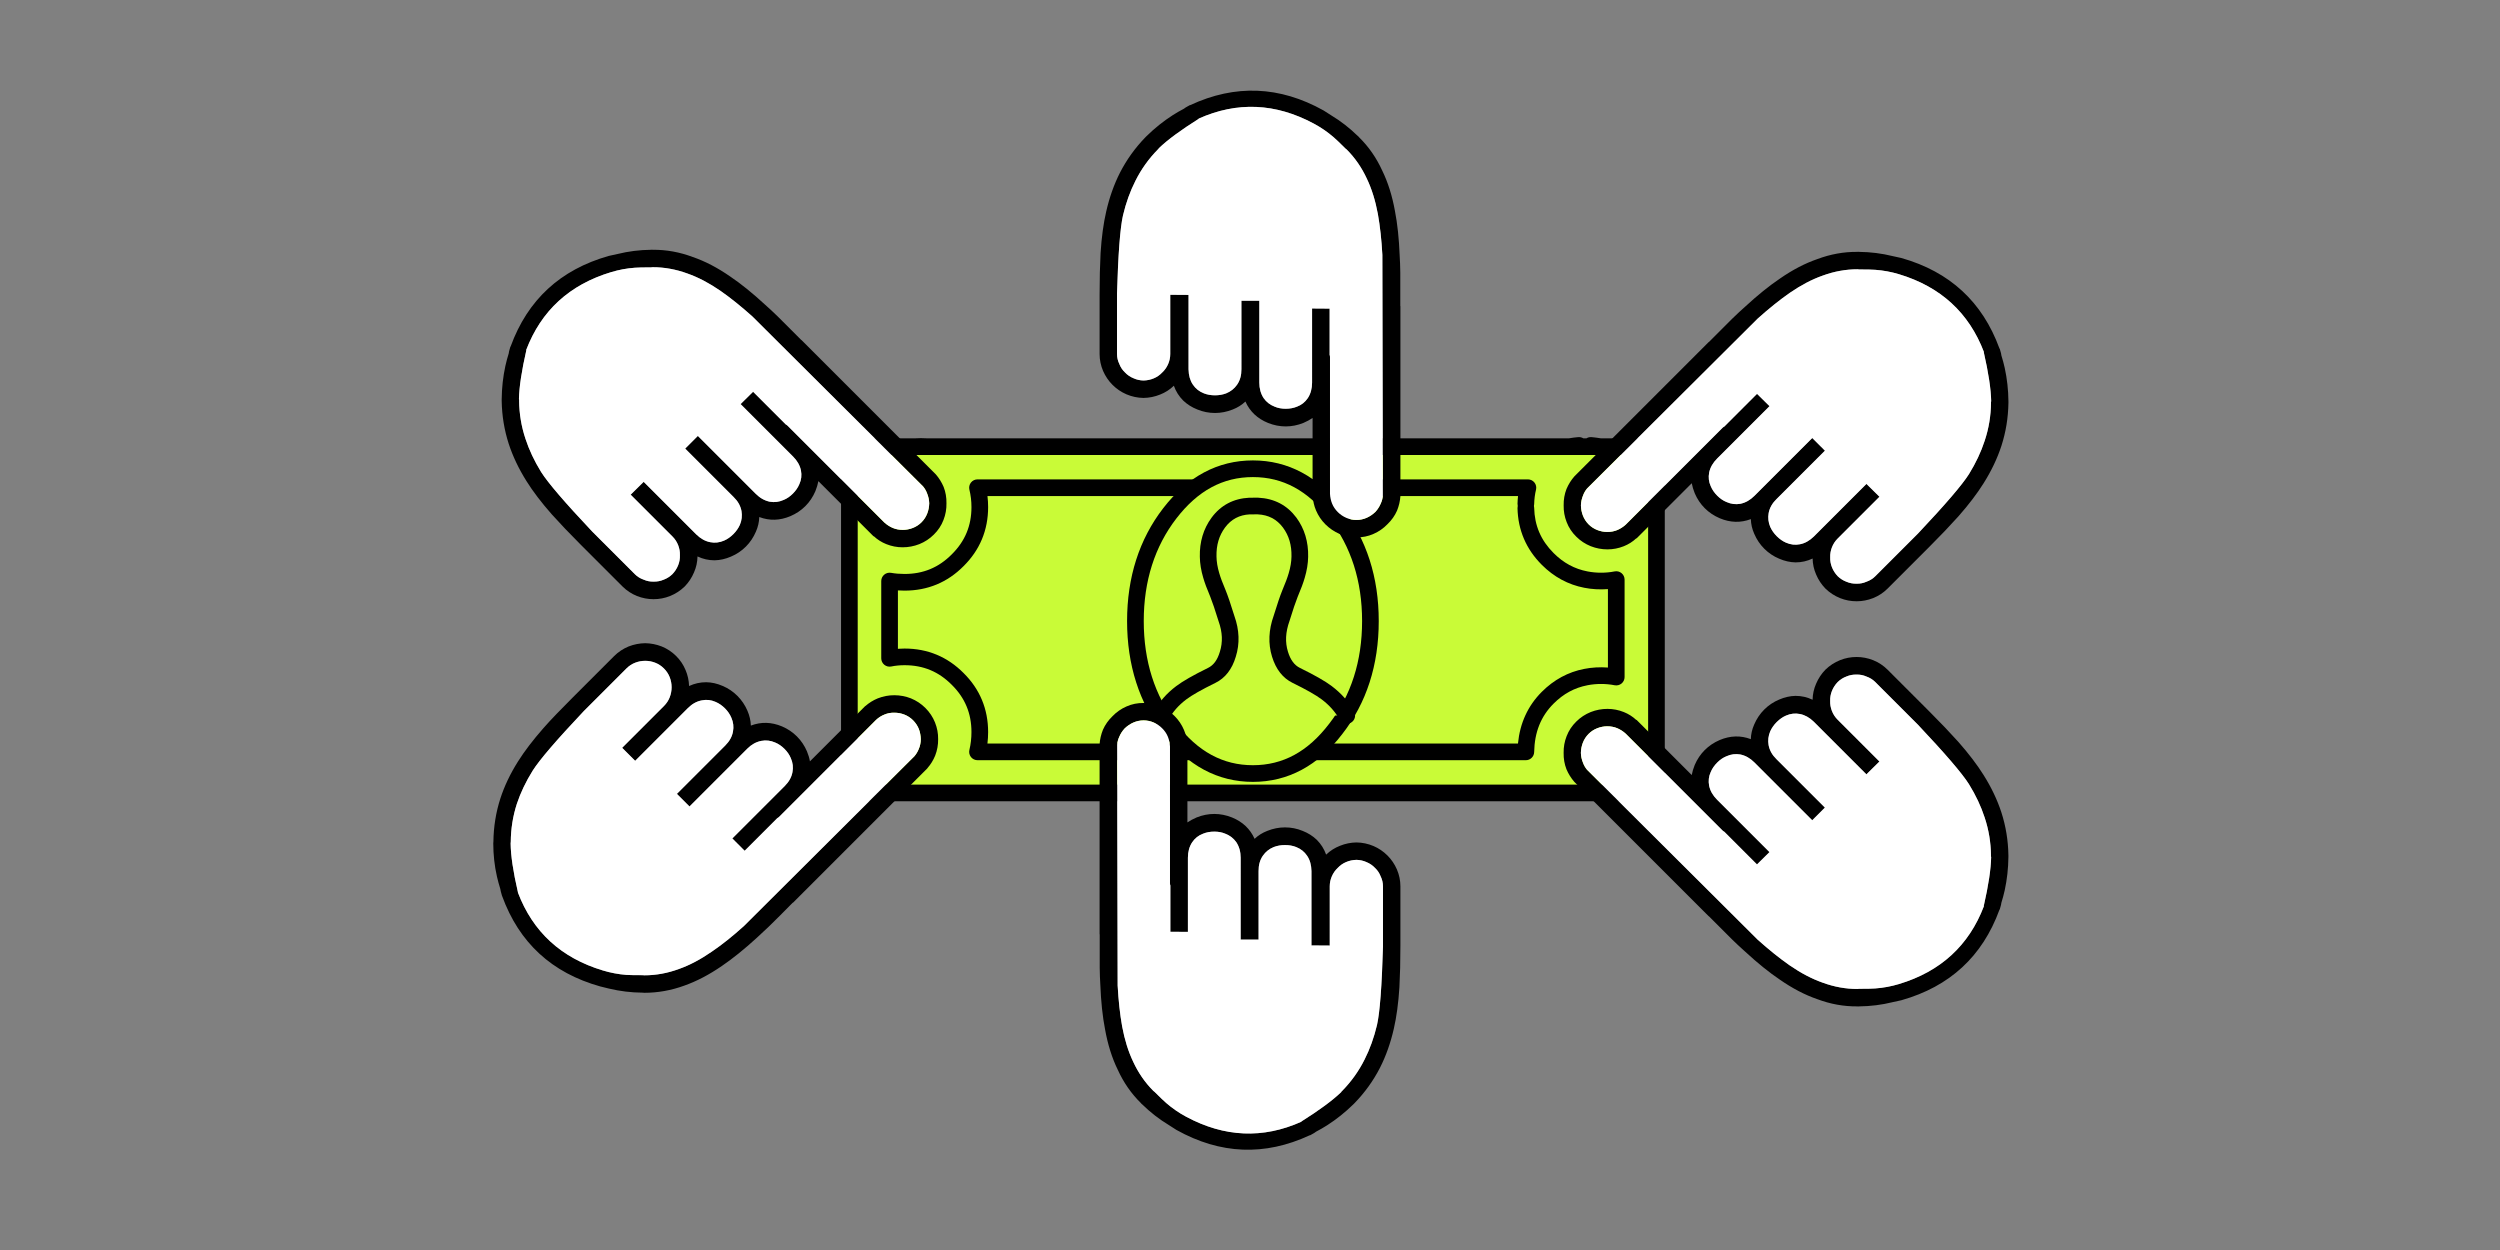 <?xml version="1.0" encoding="utf-8"?>
<!-- Generator: Adobe Illustrator 16.0.0, SVG Export Plug-In . SVG Version: 6.00 Build 0)  -->
<!DOCTYPE svg PUBLIC "-//W3C//DTD SVG 1.1//EN" "http://www.w3.org/Graphics/SVG/1.1/DTD/svg11.dtd">
<svg version="1.1" id="FlashAICB" xmlns="http://www.w3.org/2000/svg" xmlns:xlink="http://www.w3.org/1999/xlink" x="0px" y="0px"
	 width="600px" height="300px" viewBox="0 0 600 300" enable-background="new 0 0 600 300" xml:space="preserve">
<rect x="0" y="0" width="600" height="300" fill="#808080" stroke="none"/>
<g>
	<g>
		<g>
			<path fill-rule="evenodd" clip-rule="evenodd" fill="#C9FB37" d="M219.65,107.2h2.85h154.2h7.35h13.5v83.1h-193.7v-83.1H219.65z
				 M366.2,120.95c0.033-1.367,0.2-2.667,0.5-3.9H234.6c0.367,1.5,0.55,3.05,0.55,4.65c0,5-1.767,9.25-5.3,12.75
				c-3.5,3.533-7.75,5.3-12.75,5.3c-1.267,0-2.467-0.1-3.6-0.3V158c1.133-0.233,2.333-0.35,3.6-0.35c5,0,9.25,1.767,12.75,5.3
				c3.533,3.5,5.3,7.75,5.3,12.75c0,1.633-0.183,3.217-0.55,4.75h131.6c0.1-5.267,1.85-9.601,5.25-13
				c2.633-2.634,5.684-4.283,9.149-4.95c1.167-0.233,2.384-0.35,3.65-0.35s2.483,0.116,3.65,0.35v-23.4
				c-1.167,0.233-2.384,0.35-3.65,0.35s-2.483-0.117-3.65-0.35c-3.466-0.667-6.517-2.317-9.149-4.95c-3.4-3.4-5.15-7.483-5.25-12.25
				c0.1,4.767,1.85,8.85,5.25,12.25c2.633,2.633,5.684,4.283,9.149,4.95c1.167,0.233,2.384,0.35,3.65,0.35s2.483-0.117,3.65-0.35
				v23.4c-1.167-0.233-2.384-0.35-3.65-0.35s-2.483,0.116-3.65,0.35c-3.466,0.667-6.517,2.316-9.149,4.95
				c-3.4,3.399-5.15,7.733-5.25,13H234.6c0.367-1.533,0.55-3.117,0.55-4.75c0-5-1.767-9.25-5.3-12.75c-3.5-3.533-7.75-5.3-12.75-5.3
				c-1.267,0-2.467,0.116-3.6,0.35v-18.55c1.133,0.2,2.333,0.3,3.6,0.3c5,0,9.25-1.767,12.75-5.3c3.533-3.5,5.3-7.75,5.3-12.75
				c0-1.6-0.183-3.15-0.55-4.65h132.1C366.4,118.283,366.233,119.583,366.2,120.95z"/>
		</g>
		<g>
			<path d="M397.55,192.3h-193.7c-1.104,0-2-0.896-2-2v-83.1c0-1.104,0.896-2,2-2h15.725c0.885-0.064,1.908-0.071,2.991,0h153.958
				c0.734-0.128,1.491-0.226,2.253-0.292c0.448-0.041,0.875,0.073,1.229,0.292h0.741c0.355-0.222,0.784-0.335,1.235-0.292
				c0.729,0.066,1.48,0.165,2.238,0.292h13.33c1.104,0,2,0.896,2,2v83.1C399.55,191.404,398.654,192.3,397.55,192.3z M205.85,188.3
				h189.7v-79.1h-189.7V188.3z M366.2,182.45H234.6c-0.612,0-1.191-0.28-1.57-0.761c-0.379-0.481-0.517-1.109-0.375-1.704
				c0.329-1.374,0.495-2.815,0.495-4.285c0-4.485-1.54-8.191-4.708-11.329c-3.151-3.181-6.857-4.721-11.342-4.721
				c-1.127,0-2.203,0.104-3.197,0.309c-0.588,0.12-1.201-0.028-1.667-0.408c-0.466-0.38-0.736-0.949-0.736-1.551v-18.55
				c0-0.591,0.262-1.152,0.714-1.532c0.452-0.38,1.049-0.542,1.633-0.438c1.015,0.179,2.109,0.27,3.253,0.27
				c4.485,0,8.191-1.54,11.329-4.708c3.181-3.151,4.721-6.857,4.721-11.342c0-1.434-0.166-2.838-0.493-4.175
				c-0.146-0.597-0.009-1.227,0.37-1.71c0.379-0.483,0.959-0.765,1.573-0.765h132.1c0.613,0,1.193,0.282,1.572,0.764
				s0.516,1.112,0.371,1.708c-0.265,1.091-0.414,2.26-0.444,3.477c-0.003,0.147-0.022,0.29-0.056,0.426
				c0.034,0.139,0.053,0.284,0.057,0.433c0.089,4.271,1.614,7.829,4.664,10.877c2.365,2.366,5.02,3.805,8.113,4.401
				c2.094,0.419,4.466,0.416,6.53,0.003c0.589-0.119,1.196,0.034,1.66,0.414c0.464,0.38,0.732,0.948,0.732,1.547v23.4
				c0,0.6-0.269,1.167-0.732,1.547s-1.071,0.531-1.66,0.414c-2.061-0.412-4.455-0.412-6.516,0c-3.109,0.599-5.763,2.038-8.128,4.403
				c-3.049,3.048-4.574,6.85-4.664,11.624C368.18,181.578,367.29,182.45,366.2,182.45z M236.986,178.45h127.327
				c0.475-4.918,2.395-9.087,5.724-12.414c2.907-2.908,6.334-4.759,10.186-5.5c1.783-0.356,3.776-0.472,5.679-0.323v-18.825
				c-1.903,0.145-3.887,0.035-5.693-0.327c-3.836-0.738-7.264-2.588-10.171-5.497c-3.762-3.761-5.726-8.344-5.836-13.622
				c-0.003-0.178,0.017-0.352,0.057-0.517c-0.041-0.167-0.061-0.343-0.056-0.523c0.015-0.626,0.057-1.245,0.123-1.852H236.992
				c0.105,0.872,0.158,1.757,0.158,2.65c0,5.53-1.982,10.298-5.892,14.171c-3.86,3.896-8.628,5.879-14.158,5.879
				c-0.542,0-1.076-0.017-1.6-0.051v14.01c0.524-0.039,1.059-0.059,1.6-0.059c5.53,0,10.298,1.982,14.171,5.893
				c3.896,3.859,5.879,8.627,5.879,14.157C237.15,176.627,237.095,177.546,236.986,178.45z"/>
		</g>
	</g>
	<g>
		<g>
			<g>
				<path fill-rule="evenodd" clip-rule="evenodd" fill="#C9FB37" d="M300.7,112.5c7.8,0,14.434,3.567,19.899,10.7
					c5.534,7.133,8.301,15.75,8.301,25.85c0,10.134-2.767,18.75-8.301,25.851c-5.466,7.166-12.1,10.75-19.899,10.75
					c-7.8,0-14.45-3.584-19.95-10.75c-5.5-7.101-8.25-15.717-8.25-25.851c0-10.1,2.75-18.716,8.25-25.85S292.9,112.5,300.7,112.5z"
					/>
			</g>
			<g>
				<path d="M300.7,187.65c-8.417,0-15.664-3.88-21.537-11.532c-5.747-7.419-8.664-16.528-8.664-27.068
					c0-10.505,2.916-19.613,8.666-27.071c5.873-7.617,13.118-11.479,21.534-11.479c8.419,0,15.648,3.864,21.487,11.484
					c5.779,7.449,8.713,16.559,8.713,27.066c0,10.542-2.935,19.653-8.724,27.08C316.351,183.769,309.12,187.65,300.7,187.65z
					 M300.7,114.5c-7.211,0-13.219,3.245-18.366,9.921c-5.198,6.742-7.834,15.028-7.834,24.628c0,9.632,2.635,17.917,7.831,24.626
					c5.153,6.714,11.16,9.975,18.369,9.975c7.207,0,13.195-3.259,18.31-9.963c5.24-6.724,7.891-15.008,7.891-24.638
					c0-9.599-2.651-17.883-7.881-24.624C313.899,117.744,307.909,114.5,300.7,114.5z"/>
			</g>
		</g>
	</g>
	<g>
		<g>
			<g>
				<path fill-rule="evenodd" clip-rule="evenodd" fill="#C9FB37" d="M323.224,171.716h-44.5c1.102-2.069,2.699-3.891,4.791-5.465
					c1.462-1.103,3.891-2.486,7.288-4.15c1.844-0.899,3.138-2.598,3.88-5.095c0.854-2.698,0.742-5.555-0.337-8.569
					c-0.855-2.766-1.53-4.757-2.024-5.971c-0.765-1.799-1.305-3.25-1.62-4.352c-0.472-1.575-0.719-3.082-0.742-4.521
					c-0.068-3.149,0.742-5.871,2.429-8.165c1.844-2.497,4.364-3.824,7.558-3.981h2.024c3.172,0.158,5.69,1.485,7.558,3.981
					c1.687,2.294,2.496,5.016,2.429,8.165c-0.022,1.439-0.27,2.946-0.742,4.521c-0.314,1.102-0.854,2.553-1.619,4.352
					c-0.495,1.214-1.17,3.205-2.024,5.971c-1.079,3.015-1.203,5.871-0.371,8.569c0.765,2.497,2.069,4.195,3.913,5.095
					c3.396,1.664,5.826,3.048,7.288,4.15C320.491,167.825,322.1,169.646,323.224,171.716z"/>
			</g>
			<g>
				<path d="M278.721,173.716c-0.317,0-0.639-0.075-0.938-0.234c-0.975-0.52-1.345-1.73-0.825-2.706
					c1.235-2.318,3.036-4.378,5.354-6.122c1.58-1.191,4.069-2.614,7.61-4.349c1.333-0.65,2.262-1.915,2.843-3.868
					c0.736-2.325,0.633-4.71-0.303-7.326c-0.862-2.783-1.524-4.737-1.994-5.891c-0.793-1.866-1.35-3.366-1.69-4.557
					c-0.516-1.718-0.793-3.422-0.818-5.039c-0.077-3.574,0.871-6.734,2.817-9.381c2.212-2.994,5.263-4.606,9.07-4.794l2.123-0.002
					c3.879,0.19,6.927,1.799,9.159,4.784c1.956,2.66,2.903,5.82,2.827,9.405c-0.025,1.606-0.304,3.31-0.826,5.053
					c-0.332,1.164-0.889,2.664-1.694,4.559c-0.459,1.127-1.12,3.08-1.954,5.779c-0.967,2.706-1.079,5.095-0.371,7.39
					c0.602,1.965,1.543,3.234,2.879,3.886c3.547,1.738,6.036,3.161,7.615,4.352c2.312,1.739,4.122,3.795,5.378,6.106
					c0.527,0.971,0.167,2.186-0.803,2.713c-0.973,0.525-2.185,0.167-2.713-0.803c-0.98-1.806-2.417-3.428-4.269-4.822
					c-1.356-1.022-3.699-2.352-6.966-3.952c-2.351-1.146-4.016-3.269-4.945-6.305c-0.957-3.104-0.823-6.412,0.4-9.829
					c0.853-2.766,1.533-4.773,2.056-6.052c0.741-1.745,1.258-3.13,1.548-4.146c0.425-1.416,0.646-2.754,0.665-4.003
					c0.059-2.733-0.608-5.002-2.04-6.949c-1.496-2-3.477-3.041-6.046-3.168l-1.924,0.002c-2.488,0.125-4.466,1.163-5.949,3.17
					c-1.429,1.943-2.097,4.212-2.038,6.933c0.02,1.261,0.241,2.599,0.658,3.99c0.298,1.042,0.815,2.427,1.545,4.144
					c0.532,1.307,1.214,3.313,2.094,6.163c1.198,3.338,1.319,6.651,0.333,9.764c-0.895,3.011-2.55,5.138-4.91,6.289
					c-3.261,1.598-5.604,2.927-6.96,3.949c-1.849,1.392-3.271,3.009-4.23,4.809C280.129,173.331,279.437,173.716,278.721,173.716z"
					/>
			</g>
		</g>
	</g>
</g>
<g>
	<g>
		<g>
			<path fill-rule="evenodd" clip-rule="evenodd" d="M222.094,169.913c1.019,1.019,1.789,2.179,2.31,3.479
				c0.52,1.301,0.769,2.634,0.748,3.999c0.021,1.366-0.217,2.688-0.716,3.968c-0.454,1.11-1.077,2.113-1.87,3.009l0.016,0.017
				l-32.227,32.227l-0.129,0.064c-2.06,2.103-3.925,3.968-5.594,5.594c-1.084,1.04-2.092,1.982-3.025,2.829
				c-2.991,2.731-5.777,4.976-8.357,6.731c-3.057,2.103-6.06,3.675-9.008,4.715c-3.144,1.149-6.341,1.724-9.593,1.724
				c-0.131,0-0.271-0.011-0.423-0.032c-2.753-0.021-5.442-0.348-8.065-0.977l-2.114-0.52c-11.606-3.254-19.449-10.479-23.528-21.674
				c-0.016-0.039-0.032-0.077-0.049-0.113l-0.292-1.074c-0.053-0.176-0.085-0.349-0.098-0.521c-0.307-0.983-0.578-1.981-0.813-2.991
				c-0.585-2.58-0.878-5.236-0.878-7.968l0.032-0.423c0.043-3.555,0.596-6.991,1.659-10.309c0.975-3.014,2.396-5.994,4.259-8.942
				c1.562-2.472,3.588-5.127,6.082-7.968c0.911-1.041,1.983-2.2,3.219-3.479c1.127-1.17,2.385-2.449,3.773-3.837l9.983-9.983
				c0.997-0.997,2.157-1.768,3.479-2.31c1.279-0.498,2.601-0.759,3.967-0.78c1.367,0.021,2.689,0.282,3.968,0.781
				c1.323,0.541,2.482,1.311,3.479,2.308c0.976,0.977,1.724,2.093,2.244,3.351c0.521,1.214,0.802,2.493,0.846,3.837
				c1.301-0.607,2.667-0.91,4.098-0.911c1.323,0.021,2.634,0.314,3.935,0.879c1.344,0.563,2.537,1.365,3.577,2.405
				c1.019,1.02,1.821,2.213,2.406,3.578c0.499,1.149,0.77,2.33,0.813,3.544c2.45-0.932,4.943-0.866,7.479,0.196
				c1.366,0.585,2.559,1.387,3.577,2.405c1.019,1.02,1.82,2.212,2.406,3.577c0.347,0.824,0.585,1.626,0.716,2.407l13.268-13.268
				l0.016,0.017c0.896-0.793,1.899-1.416,3.008-1.87c1.279-0.499,2.591-0.749,3.935-0.749c1.388,0.001,2.721,0.25,4,0.748
				C219.938,168.146,221.097,168.916,222.094,169.913z M220.989,177.392c-0.021-0.845-0.173-1.647-0.455-2.405
				c-0.326-0.803-0.791-1.507-1.398-2.114s-1.301-1.062-2.082-1.366c-0.78-0.304-1.582-0.455-2.406-0.455
				c-0.846-0.021-1.647,0.13-2.407,0.455c-0.748,0.304-1.415,0.731-2,1.284l-23.235,23.235c-0.13,0.131-0.282,0.238-0.455,0.326
				l-7.837,7.837l-2.959-2.96l12.584-12.584c1.019-1.02,1.637-2.137,1.854-3.35c0.217-1.128,0.086-2.233-0.39-3.317
				c-0.326-0.802-0.835-1.55-1.529-2.244c-0.693-0.693-1.441-1.202-2.244-1.528c-1.083-0.477-2.189-0.606-3.317-0.391
				c-1.236,0.239-2.353,0.856-3.35,1.854l-13.886,13.886l-3.024-3.023l11.609-11.609c1.019-1.019,1.637-2.136,1.853-3.35
				c0.217-1.128,0.087-2.232-0.39-3.317c-0.348-0.823-0.857-1.571-1.529-2.244c-0.694-0.693-1.453-1.213-2.276-1.561
				c-1.083-0.477-2.179-0.596-3.285-0.357c-1.213,0.216-2.33,0.835-3.349,1.854l-12.65,12.65l-3.122-3.122
				c0.021-0.021,0.043-0.043,0.065-0.065l9.983-9.983c0.607-0.607,1.062-1.301,1.366-2.081c0.303-0.781,0.455-1.583,0.455-2.406
				c0-0.824-0.151-1.627-0.455-2.406c-0.303-0.781-0.769-1.485-1.398-2.114c-0.607-0.607-1.301-1.062-2.082-1.365
				c-0.78-0.305-1.583-0.456-2.407-0.456c-0.823,0-1.625,0.151-2.406,0.455c-0.781,0.304-1.474,0.759-2.082,1.366l-9.983,9.983
				c-0.087,0.087-0.173,0.173-0.26,0.26c-6.525,6.916-10.612,11.676-12.26,14.276c-1.647,2.646-2.916,5.301-3.805,7.968
				c-0.954,2.948-1.441,5.994-1.463,9.138c0,0.13-0.011,0.249-0.033,0.358c0.022,2.883,0.607,6.807,1.757,11.771l-0.017,0.016
				c3.588,9.464,10.379,15.702,20.374,18.715c1.865,0.564,3.761,0.923,5.691,1.073c0.693,0.044,1.995,0.065,3.902,0.065l0.358,0.033
				c2.817,0,5.603-0.51,8.357-1.528c2.559-0.911,5.181-2.299,7.87-4.163c2.428-1.648,4.998-3.696,7.708-6.146l40.926-40.763
				c0.427-0.509,0.769-1.077,1.024-1.708C220.827,179.007,220.989,178.217,220.989,177.392z"/>
		</g>
		<g>
			<path fill-rule="evenodd" clip-rule="evenodd" fill="#FFFFFF" d="M220.989,177.392c0,0.825-0.162,1.615-0.488,2.374
				c-0.255,0.631-0.597,1.199-1.024,1.708l-40.926,40.763c-2.71,2.45-5.279,4.498-7.708,6.146c-2.688,1.864-5.311,3.252-7.87,4.163
				c-2.754,1.019-5.54,1.528-8.357,1.528l-0.358-0.033c-1.907,0-3.209-0.021-3.902-0.065c-1.93-0.15-3.826-0.509-5.691-1.073
				c-9.995-3.013-16.786-9.251-20.374-18.715l0.017-0.016c-1.15-4.965-1.734-8.889-1.757-11.771
				c0.022-0.109,0.033-0.229,0.033-0.358c0.021-3.144,0.509-6.189,1.463-9.138c0.889-2.667,2.157-5.322,3.805-7.968
				c1.648-2.601,5.735-7.36,12.26-14.276c0.087-0.087,0.173-0.173,0.26-0.26l9.983-9.983c0.607-0.607,1.3-1.062,2.082-1.366
				c0.78-0.304,1.583-0.455,2.406-0.455c0.824,0,1.626,0.151,2.407,0.456c0.781,0.303,1.475,0.758,2.082,1.365
				c0.629,0.629,1.095,1.333,1.398,2.114c0.304,0.779,0.456,1.582,0.455,2.406c0,0.823-0.151,1.625-0.455,2.406
				c-0.304,0.78-0.759,1.474-1.366,2.081l-9.983,9.983c-0.022,0.022-0.044,0.044-0.065,0.065l3.122,3.122l12.65-12.65
				c1.019-1.019,2.136-1.638,3.349-1.854c1.106-0.238,2.201-0.119,3.285,0.357c0.824,0.348,1.583,0.867,2.276,1.561
				c0.672,0.673,1.181,1.421,1.529,2.244c0.477,1.085,0.606,2.189,0.39,3.317c-0.216,1.214-0.834,2.331-1.853,3.35l-11.609,11.609
				l3.024,3.023l13.886-13.886c0.997-0.997,2.114-1.614,3.35-1.854c1.127-0.216,2.233-0.086,3.317,0.391
				c0.802,0.326,1.55,0.835,2.244,1.528c0.694,0.694,1.203,1.442,1.529,2.244c0.477,1.084,0.607,2.189,0.39,3.317
				c-0.217,1.213-0.834,2.33-1.854,3.35l-12.584,12.584l2.959,2.96l7.837-7.837c0.173-0.088,0.325-0.195,0.455-0.326l23.235-23.235
				c0.584-0.553,1.251-0.98,2-1.284c0.76-0.325,1.561-0.477,2.407-0.455c0.824,0,1.626,0.151,2.406,0.455
				c0.781,0.305,1.474,0.759,2.082,1.366s1.073,1.312,1.398,2.114C220.816,175.744,220.968,176.547,220.989,177.392z"/>
		</g>
	</g>
</g>
<g>
	<g>
		<g>
			<path fill-rule="evenodd" clip-rule="evenodd" d="M220.648,130.589c1.323-0.535,2.477-1.294,3.462-2.28
				c1.041-1.013,1.815-2.181,2.322-3.504c0.506-1.295,0.746-2.632,0.718-4.011c0.028-1.38-0.197-2.688-0.676-3.927
				c-0.479-1.125-1.112-2.139-1.9-3.04l-32.217-32.217l-0.084-0.042c-2.083-2.111-3.955-3.983-5.616-5.616
				c-1.098-1.07-2.111-2.013-3.041-2.829c-2.983-2.758-5.771-5.011-8.36-6.756c-3.04-2.111-6.038-3.674-8.994-4.687
				c-3.153-1.183-6.348-1.76-9.585-1.732c-0.141-0.028-0.281-0.028-0.422,0c-2.759,0.029-5.447,0.366-8.065,1.014l-2.111,0.464
				c-11.597,3.294-19.438,10.528-23.519,21.703c-0.029,0.056-0.057,0.099-0.084,0.127l-0.296,1.056
				c-0.028,0.169-0.057,0.337-0.084,0.506c-0.31,0.986-0.577,1.985-0.802,2.998c-0.563,2.59-0.859,5.25-0.887,7.98v0.422
				c0.057,3.547,0.619,6.981,1.689,10.303c0.985,3.012,2.407,5.996,4.265,8.951c1.548,2.477,3.575,5.138,6.08,7.98
				c0.929,1.014,1.999,2.167,3.209,3.462c1.125,1.182,2.378,2.463,3.758,3.843l10.007,10.007c0.985,0.985,2.14,1.745,3.463,2.28
				c1.294,0.506,2.618,0.76,3.969,0.76c1.379,0,2.702-0.253,3.969-0.76c1.323-0.535,2.491-1.295,3.504-2.28
				c0.957-0.985,1.703-2.111,2.238-3.378c0.535-1.21,0.816-2.491,0.844-3.842c1.295,0.619,2.661,0.929,4.096,0.929
				c1.323-0.028,2.632-0.324,3.927-0.887c1.351-0.563,2.548-1.365,3.589-2.406c1.014-1.014,1.816-2.21,2.407-3.589
				c0.507-1.154,0.774-2.322,0.803-3.505c2.449,0.929,4.94,0.859,7.474-0.211c1.379-0.591,2.576-1.393,3.589-2.407
				s1.816-2.21,2.407-3.589c0.338-0.845,0.577-1.647,0.718-2.407l13.258,13.258l0.042-0.042c0.873,0.816,1.872,1.45,2.998,1.9
				c1.267,0.507,2.576,0.76,3.927,0.76C218.017,131.349,219.354,131.096,220.648,130.589z M219.086,126.705
				c-0.788,0.31-1.59,0.464-2.407,0.464c-0.873,0-1.675-0.155-2.407-0.464c-0.732-0.31-1.407-0.746-2.027-1.309l-23.223-23.224
				c-0.141-0.14-0.281-0.239-0.422-0.295l-7.854-7.854l-2.998,2.956l12.583,12.582c1.013,1.014,1.646,2.125,1.9,3.336
				c0.226,1.155,0.099,2.252-0.38,3.294c-0.338,0.816-0.858,1.576-1.562,2.28c-0.704,0.704-1.45,1.21-2.238,1.52
				c-1.069,0.478-2.167,0.619-3.293,0.422c-1.239-0.253-2.365-0.886-3.378-1.9l-13.892-13.892l-3.041,3.04l11.612,11.612
				c1.042,1.013,1.675,2.14,1.9,3.378c0.197,1.126,0.071,2.224-0.379,3.293c-0.366,0.816-0.887,1.562-1.562,2.238
				c-0.704,0.704-1.45,1.225-2.238,1.562c-1.098,0.479-2.21,0.605-3.336,0.38c-1.182-0.226-2.294-0.845-3.335-1.858l-12.625-12.625
				l-3.125,3.083c0.028,0,0.042,0.014,0.042,0.042l10.007,10.007c0.591,0.591,1.041,1.281,1.351,2.069
				c0.31,0.789,0.451,1.59,0.422,2.407c0.028,0.845-0.113,1.647-0.422,2.407c-0.31,0.788-0.774,1.506-1.393,2.153
				c-0.62,0.591-1.309,1.028-2.069,1.31c-0.789,0.337-1.605,0.492-2.449,0.464c-0.816,0.028-1.604-0.127-2.364-0.464
				c-0.817-0.282-1.52-0.718-2.111-1.31l-10.007-10.007c-0.084-0.084-0.168-0.169-0.253-0.253
				c-6.53-6.924-10.612-11.682-12.245-14.271c-1.633-2.646-2.886-5.306-3.758-7.98c-0.985-2.956-1.492-5.996-1.52-9.121
				c0.028-0.141,0.014-0.267-0.042-0.38c0.057-2.9,0.648-6.812,1.773-11.738l-0.042-0.043c3.603-9.458,10.401-15.693,20.395-18.705
				c1.858-0.563,3.758-0.915,5.7-1.055c0.704-0.056,1.999-0.085,3.885-0.085l0.379-0.042c2.815,0,5.602,0.507,8.361,1.52
				c2.562,0.901,5.193,2.28,7.896,4.138c2.421,1.689,4.983,3.744,7.685,6.165l40.958,40.788c0.422,0.507,0.746,1.07,0.971,1.689
				c0.31,0.76,0.479,1.549,0.507,2.365c-0.028,0.873-0.183,1.675-0.464,2.406c-0.31,0.816-0.774,1.535-1.393,2.153
				C220.564,125.944,219.874,126.395,219.086,126.705z"/>
		</g>
		<g>
			<path fill-rule="evenodd" clip-rule="evenodd" fill="#FFFFFF" d="M219.086,126.705c0.788-0.31,1.478-0.76,2.069-1.352
				c0.619-0.619,1.083-1.337,1.393-2.153c0.281-0.731,0.437-1.534,0.464-2.406c-0.028-0.816-0.197-1.605-0.507-2.365
				c-0.225-0.619-0.549-1.182-0.971-1.689l-40.958-40.788c-2.702-2.421-5.264-4.476-7.685-6.165
				c-2.702-1.858-5.334-3.237-7.896-4.138c-2.759-1.013-5.545-1.52-8.361-1.52l-0.379,0.042c-1.886,0-3.181,0.029-3.885,0.085
				c-1.942,0.14-3.842,0.492-5.7,1.055c-9.993,3.012-16.792,9.248-20.395,18.705l0.042,0.043c-1.125,4.926-1.717,8.838-1.773,11.738
				c0.057,0.113,0.071,0.239,0.042,0.38c0.028,3.125,0.535,6.165,1.52,9.121c0.873,2.674,2.125,5.334,3.758,7.98
				c1.632,2.589,5.714,7.347,12.245,14.271c0.085,0.084,0.169,0.169,0.253,0.253l10.007,10.007c0.591,0.591,1.294,1.028,2.111,1.31
				c0.76,0.337,1.548,0.492,2.364,0.464c0.844,0.028,1.661-0.127,2.449-0.464c0.76-0.282,1.449-0.718,2.069-1.31
				c0.619-0.647,1.083-1.365,1.393-2.153c0.31-0.76,0.451-1.562,0.422-2.407c0.028-0.816-0.113-1.618-0.422-2.407
				c-0.31-0.788-0.76-1.478-1.351-2.069l-10.007-10.007c0-0.028-0.014-0.042-0.042-0.042l3.125-3.083l12.625,12.625
				c1.041,1.014,2.153,1.633,3.335,1.858c1.126,0.225,2.238,0.098,3.336-0.38c0.788-0.338,1.534-0.858,2.238-1.562
				c0.675-0.675,1.196-1.421,1.562-2.238c0.45-1.069,0.577-2.167,0.379-3.293c-0.225-1.238-0.858-2.365-1.9-3.378l-11.612-11.612
				l3.041-3.04l13.892,13.892c1.013,1.014,2.139,1.647,3.378,1.9c1.126,0.197,2.224,0.056,3.293-0.422
				c0.788-0.31,1.534-0.816,2.238-1.52c0.704-0.705,1.225-1.464,1.562-2.28c0.479-1.042,0.605-2.139,0.38-3.294
				c-0.253-1.21-0.887-2.322-1.9-3.336l-12.583-12.582l2.998-2.956l7.854,7.854c0.141,0.056,0.282,0.155,0.422,0.295l23.223,23.224
				c0.62,0.563,1.295,0.999,2.027,1.309c0.732,0.31,1.534,0.464,2.407,0.464C217.496,127.169,218.298,127.014,219.086,126.705z"/>
		</g>
	</g>
</g>
<g>
	<g>
		<g>
			<path fill-rule="evenodd" clip-rule="evenodd" d="M321.468,128.135c1.312,0.557,2.666,0.836,4.061,0.836
				c1.452,0.02,2.825-0.259,4.12-0.836c1.273-0.558,2.389-1.333,3.343-2.329c0.997-0.955,1.763-2.04,2.3-3.255
				c0.457-1.134,0.727-2.298,0.806-3.492V73.498l-0.029-0.09c0.02-2.966,0.02-5.613,0-7.941c-0.02-1.533-0.069-2.917-0.149-4.151
				c-0.159-4.06-0.537-7.624-1.135-10.688c-0.657-3.642-1.671-6.867-3.045-9.673c-1.394-3.066-3.244-5.733-5.554-8.002
				c-0.079-0.119-0.179-0.218-0.298-0.298c-1.972-1.93-4.111-3.593-6.42-4.986l-1.821-1.164c-10.529-5.872-21.188-6.3-31.977-1.284
				c-0.06,0.019-0.11,0.03-0.149,0.03l-0.956,0.538c-0.139,0.1-0.279,0.198-0.417,0.298c-0.916,0.478-1.812,0.996-2.688,1.552
				c-2.229,1.434-4.32,3.105-6.27,5.016l-0.299,0.299c-2.468,2.548-4.499,5.374-6.091,8.479c-1.433,2.826-2.538,5.941-3.314,9.345
				c-0.656,2.847-1.105,6.161-1.344,9.942c-0.06,1.374-0.119,2.946-0.179,4.718c-0.04,1.632-0.06,3.424-0.06,5.375v14.152
				c0,1.394,0.279,2.747,0.836,4.061c0.557,1.273,1.313,2.388,2.269,3.343c0.975,0.976,2.09,1.731,3.344,2.27
				c1.314,0.557,2.677,0.846,4.09,0.866c1.374-0.02,2.697-0.289,3.971-0.806c1.234-0.478,2.339-1.185,3.314-2.12
				c0.478,1.354,1.225,2.538,2.239,3.553c0.956,0.916,2.09,1.632,3.404,2.149c1.354,0.558,2.767,0.836,4.239,0.836
				c1.434,0,2.847-0.279,4.24-0.836c1.175-0.458,2.19-1.094,3.046-1.911c1.075,2.389,2.886,4.101,5.435,5.136
				c1.393,0.558,2.806,0.836,4.238,0.836c1.434,0,2.848-0.278,4.24-0.836c0.836-0.358,1.573-0.756,2.21-1.194l-0.001,18.75
				l0.061,0.001c0.039,1.194,0.299,2.348,0.777,3.463c0.536,1.253,1.283,2.358,2.237,3.313
				C319.069,126.812,320.193,127.578,321.468,128.135z M323.109,124.284c-0.776-0.338-1.453-0.796-2.03-1.374
				c-0.617-0.617-1.075-1.294-1.373-2.03c-0.299-0.736-0.468-1.522-0.508-2.358V85.679c0-0.199-0.029-0.368-0.09-0.507V74.065
				l-4.21-0.03l0.001,17.795c-0.001,1.433-0.339,2.667-1.016,3.702c-0.657,0.976-1.522,1.662-2.598,2.061
				c-0.816,0.338-1.722,0.507-2.718,0.507c-0.994,0-1.88-0.169-2.657-0.508c-1.093-0.417-1.97-1.095-2.627-2.03
				c-0.696-1.054-1.046-2.299-1.045-3.732l0.001-19.646l-4.3,0v16.422c0.02,1.453-0.329,2.697-1.045,3.732
				c-0.657,0.936-1.523,1.623-2.597,2.061c-0.836,0.318-1.732,0.478-2.688,0.478c-0.996,0-1.891-0.159-2.687-0.478
				c-1.115-0.438-1.991-1.135-2.628-2.09c-0.676-0.996-1.025-2.22-1.044-3.673V70.78l-4.389-0.03c0.02,0.02,0.02,0.04,0,0.06
				l0,14.152c0,0.836-0.17,1.642-0.508,2.418c-0.338,0.777-0.806,1.443-1.403,2c-0.578,0.618-1.245,1.085-2.001,1.404
				c-0.776,0.338-1.612,0.518-2.507,0.537c-0.856-0.02-1.652-0.199-2.389-0.537c-0.796-0.319-1.483-0.787-2.06-1.403
				c-0.597-0.557-1.045-1.224-1.343-2c-0.378-0.777-0.567-1.583-0.567-2.419l0-14.152c0-0.12,0-0.238,0-0.358
				c0.279-9.514,0.756-15.765,1.433-18.75c0.717-3.026,1.711-5.792,2.986-8.301c1.394-2.787,3.185-5.294,5.374-7.524
				c0.12-0.08,0.199-0.179,0.239-0.299c2.091-2.01,5.275-4.358,9.554-7.046l0.001-0.06c9.235-4.14,18.452-3.742,27.647,1.195
				c1.713,0.916,3.305,2.01,4.777,3.285c0.537,0.458,1.474,1.353,2.807,2.687l0.299,0.238c1.99,1.991,3.603,4.32,4.837,6.987
				c1.174,2.449,2.06,5.285,2.657,8.509c0.517,2.906,0.876,6.171,1.074,9.793l0.12,57.803c-0.061,0.657-0.229,1.284-0.508,1.881
				c-0.318,0.757-0.757,1.434-1.314,2.031c-0.637,0.597-1.313,1.055-2.029,1.374c-0.797,0.357-1.634,0.537-2.508,0.537
				C324.692,124.792,323.886,124.622,323.109,124.284z"/>
		</g>
		<g>
			<path fill-rule="evenodd" clip-rule="evenodd" fill="#FFFFFF" d="M323.109,124.284c0.776,0.338,1.583,0.508,2.419,0.507
				c0.874,0,1.711-0.18,2.508-0.537c0.716-0.318,1.393-0.776,2.029-1.374c0.558-0.597,0.996-1.274,1.314-2.031
				c0.279-0.597,0.447-1.224,0.508-1.881l-0.12-57.803c-0.198-3.623-0.558-6.887-1.074-9.793c-0.598-3.225-1.483-6.061-2.657-8.509
				c-1.234-2.667-2.847-4.996-4.837-6.987l-0.299-0.238c-1.333-1.333-2.27-2.229-2.807-2.687c-1.473-1.274-3.064-2.369-4.777-3.285
				c-9.195-4.937-18.412-5.334-27.647-1.195l-0.001,0.06c-4.279,2.688-7.463,5.036-9.554,7.046c-0.04,0.12-0.119,0.219-0.239,0.299
				c-2.189,2.229-3.98,4.737-5.374,7.524c-1.274,2.508-2.269,5.275-2.986,8.301c-0.677,2.985-1.154,9.236-1.433,18.75
				c0,0.12,0,0.239,0,0.358l0,14.152c0,0.836,0.188,1.642,0.567,2.419c0.298,0.776,0.747,1.443,1.343,2
				c0.577,0.617,1.264,1.084,2.06,1.403c0.737,0.338,1.533,0.517,2.389,0.537c0.895-0.02,1.731-0.199,2.507-0.537
				c0.756-0.319,1.423-0.786,2.001-1.404c0.597-0.557,1.064-1.224,1.403-2c0.338-0.776,0.508-1.582,0.508-2.418l0-14.152
				c0.02-0.02,0.02-0.04,0-0.06l4.389,0.03v17.854c0.02,1.453,0.368,2.677,1.044,3.673c0.637,0.955,1.513,1.652,2.628,2.09
				c0.796,0.318,1.691,0.478,2.687,0.478c0.955,0,1.851-0.159,2.688-0.478c1.074-0.438,1.94-1.125,2.597-2.061
				c0.716-1.035,1.065-2.279,1.045-3.732V72.183l4.3,0l-0.001,19.646c-0.001,1.433,0.349,2.678,1.045,3.732
				c0.657,0.936,1.534,1.613,2.627,2.03c0.777,0.339,1.663,0.508,2.657,0.508c0.996,0,1.901-0.169,2.718-0.507
				c1.075-0.398,1.94-1.084,2.598-2.061c0.677-1.035,1.015-2.269,1.016-3.702l-0.001-17.795l4.21,0.03v11.106
				c0.061,0.139,0.09,0.309,0.09,0.507v32.843c0.04,0.836,0.209,1.622,0.508,2.358c0.298,0.736,0.756,1.413,1.373,2.03
				C321.656,123.488,322.333,123.946,323.109,124.284z"/>
		</g>
	</g>
</g>
<g>
	<g>
		<g>
			<path fill-rule="evenodd" clip-rule="evenodd" d="M278.531,169.554c-1.312-0.558-2.666-0.836-4.06-0.837
				c-1.452-0.021-2.825,0.259-4.12,0.836c-1.273,0.558-2.389,1.333-3.343,2.329c-0.997,0.955-1.763,2.04-2.3,3.255
				c-0.457,1.134-0.727,2.298-0.806,3.492v45.562l0.029,0.09c-0.02,2.967-0.02,5.613,0,7.941c0.02,1.533,0.069,2.917,0.149,4.151
				c0.159,4.06,0.537,7.624,1.135,10.688c0.657,3.643,1.671,6.867,3.045,9.674c1.394,3.065,3.244,5.732,5.554,8.002
				c0.079,0.119,0.179,0.219,0.298,0.299c1.972,1.93,4.111,3.592,6.419,4.986l1.821,1.164c10.529,5.871,21.188,6.3,31.977,1.283
				c0.06-0.02,0.11-0.029,0.149-0.029l0.956-0.538c0.139-0.1,0.278-0.198,0.417-0.298c0.916-0.479,1.812-0.996,2.688-1.553
				c2.229-1.434,4.32-3.105,6.271-5.016l0.299-0.299c2.468-2.549,4.498-5.375,6.091-8.48c1.433-2.826,2.537-5.941,3.313-9.344
				c0.656-2.848,1.105-6.161,1.344-9.943c0.06-1.373,0.119-2.945,0.179-4.717c0.04-1.633,0.061-3.424,0.061-5.375v-14.152
				c0-1.393-0.279-2.746-0.837-4.061c-0.557-1.273-1.313-2.389-2.269-3.344c-0.976-0.975-2.09-1.73-3.344-2.27
				c-1.314-0.557-2.678-0.846-4.091-0.865c-1.373,0.02-2.697,0.289-3.971,0.807c-1.234,0.478-2.339,1.184-3.314,2.119
				c-0.478-1.354-1.225-2.537-2.239-3.553c-0.955-0.916-2.09-1.632-3.403-2.149c-1.354-0.558-2.768-0.837-4.239-0.837
				c-1.434,0-2.848,0.279-4.24,0.837c-1.175,0.458-2.189,1.095-3.046,1.911c-1.075-2.39-2.886-4.102-5.435-5.137
				c-1.393-0.557-2.806-0.836-4.238-0.836c-1.434,0-2.848,0.279-4.24,0.837c-0.836,0.358-1.573,0.756-2.21,1.194l0.001-18.75
				l-0.061-0.001c-0.039-1.194-0.299-2.349-0.777-3.464c-0.536-1.253-1.283-2.357-2.237-3.312
				C280.93,170.876,279.806,170.11,278.531,169.554z M276.89,173.404c0.776,0.339,1.453,0.796,2.03,1.374
				c0.617,0.617,1.075,1.293,1.373,2.029c0.299,0.736,0.468,1.523,0.508,2.359v32.843c0,0.198,0.029,0.368,0.09,0.507v11.107
				l4.21,0.029l-0.001-17.795c0.001-1.433,0.339-2.666,1.016-3.701c0.657-0.977,1.522-1.662,2.598-2.061
				c0.816-0.339,1.722-0.508,2.718-0.508c0.994,0,1.88,0.169,2.657,0.508c1.093,0.418,1.97,1.095,2.627,2.03
				c0.696,1.054,1.046,2.299,1.045,3.731l-0.001,19.646h4.301v-16.422c-0.021-1.452,0.328-2.697,1.045-3.731
				c0.656-0.937,1.522-1.622,2.597-2.061c0.837-0.318,1.732-0.478,2.688-0.478c0.996,0,1.891,0.159,2.688,0.478
				c1.114,0.438,1.99,1.135,2.628,2.09c0.676,0.995,1.024,2.22,1.044,3.673v17.854l4.39,0.03c-0.021-0.021-0.021-0.041,0-0.061
				l-0.001-14.152c0-0.836,0.17-1.642,0.509-2.418c0.338-0.776,0.806-1.443,1.402-2c0.578-0.617,1.245-1.085,2.001-1.404
				c0.776-0.338,1.612-0.518,2.508-0.537c0.856,0.021,1.652,0.199,2.389,0.537c0.796,0.319,1.483,0.787,2.061,1.404
				c0.597,0.557,1.045,1.224,1.343,2c0.379,0.776,0.567,1.582,0.567,2.418v14.152c0,0.12,0,0.238,0,0.359
				c-0.278,9.514-0.756,15.764-1.433,18.749c-0.717,3.026-1.712,5.792-2.986,8.301c-1.394,2.786-3.185,5.294-5.374,7.524
				c-0.119,0.079-0.199,0.178-0.238,0.299c-2.091,2.01-5.275,4.357-9.554,7.045l-0.001,0.061c-9.235,4.14-18.452,3.742-27.647-1.195
				c-1.713-0.915-3.305-2.01-4.777-3.284c-0.537-0.458-1.474-1.353-2.807-2.687l-0.299-0.238c-1.99-1.99-3.602-4.32-4.836-6.986
				c-1.174-2.449-2.06-5.285-2.657-8.51c-0.517-2.906-0.876-6.171-1.074-9.793l-0.12-57.803c0.061-0.658,0.229-1.285,0.508-1.881
				c0.318-0.758,0.757-1.434,1.314-2.031c0.637-0.598,1.313-1.055,2.029-1.373c0.797-0.357,1.634-0.537,2.508-0.537
				C275.307,172.896,276.114,173.066,276.89,173.404z"/>
		</g>
		<g>
			<path fill-rule="evenodd" clip-rule="evenodd" fill="#FFFFFF" d="M276.89,173.404c-0.776-0.338-1.583-0.508-2.418-0.507
				c-0.874,0-1.711,0.18-2.508,0.537c-0.716,0.318-1.393,0.775-2.029,1.373c-0.558,0.598-0.996,1.273-1.314,2.031
				c-0.279,0.596-0.447,1.223-0.508,1.881l0.12,57.803c0.198,3.622,0.558,6.887,1.074,9.793c0.598,3.225,1.483,6.061,2.657,8.51
				c1.234,2.666,2.847,4.996,4.836,6.986l0.299,0.238c1.333,1.334,2.27,2.229,2.807,2.687c1.473,1.274,3.064,2.369,4.777,3.284
				c9.195,4.938,18.412,5.335,27.647,1.195l0.001-0.061c4.278-2.688,7.463-5.035,9.554-7.045c0.039-0.121,0.119-0.22,0.238-0.299
				c2.189-2.23,3.98-4.738,5.374-7.524c1.274-2.509,2.27-5.274,2.986-8.301c0.677-2.985,1.154-9.235,1.433-18.749
				c0-0.121,0-0.239,0-0.359v-14.152c0-0.836-0.188-1.642-0.567-2.418c-0.298-0.776-0.746-1.443-1.343-2
				c-0.577-0.617-1.265-1.085-2.061-1.404c-0.736-0.338-1.532-0.517-2.389-0.537c-0.896,0.02-1.731,0.199-2.508,0.537
				c-0.756,0.319-1.423,0.787-2.001,1.404c-0.597,0.557-1.064,1.224-1.402,2c-0.339,0.776-0.509,1.582-0.509,2.418l0.001,14.152
				c-0.021,0.02-0.021,0.04,0,0.061l-4.39-0.03v-17.854c-0.02-1.453-0.368-2.678-1.044-3.673c-0.638-0.955-1.514-1.651-2.628-2.09
				c-0.797-0.318-1.691-0.478-2.688-0.478c-0.955,0-1.851,0.159-2.688,0.478c-1.074,0.438-1.94,1.124-2.597,2.061
				c-0.717,1.034-1.065,2.279-1.045,3.731v16.422h-4.301l0.001-19.646c0.001-1.433-0.349-2.678-1.045-3.731
				c-0.657-0.936-1.534-1.612-2.627-2.03c-0.777-0.339-1.663-0.508-2.657-0.508c-0.996,0-1.901,0.169-2.718,0.508
				c-1.075,0.398-1.94,1.084-2.598,2.061c-0.677,1.035-1.015,2.269-1.016,3.701l0.001,17.795l-4.21-0.029v-11.107
				c-0.061-0.139-0.09-0.309-0.09-0.507v-32.843c-0.04-0.836-0.209-1.623-0.508-2.359c-0.298-0.736-0.756-1.412-1.373-2.029
				C278.343,174.2,277.666,173.743,276.89,173.404z"/>
		</g>
	</g>
</g>
<g>
	<g>
		<g>
			<path fill-rule="evenodd" clip-rule="evenodd" d="M479.954,83.754l0.296,1.056c0.028,0.169,0.057,0.338,0.085,0.507
				c0.31,0.985,0.576,1.984,0.802,2.998c0.563,2.589,0.858,5.25,0.887,7.98v0.422c-0.057,3.547-0.619,6.981-1.688,10.303
				c-0.985,3.012-2.407,5.996-4.266,8.952c-1.548,2.477-3.574,5.137-6.079,7.98c-0.93,1.014-1.999,2.168-3.21,3.463
				c-1.126,1.182-2.378,2.463-3.758,3.842l-10.007,10.007c-0.985,0.986-2.14,1.746-3.463,2.28c-1.294,0.507-2.617,0.76-3.969,0.76
				c-1.379,0-2.702-0.253-3.969-0.76c-1.323-0.535-2.491-1.294-3.505-2.28c-0.957-0.985-1.703-2.111-2.237-3.378
				c-0.535-1.21-0.816-2.491-0.845-3.842c-1.295,0.62-2.66,0.929-4.096,0.929c-1.323-0.028-2.632-0.324-3.927-0.887
				c-1.352-0.562-2.548-1.365-3.589-2.407c-1.014-1.013-1.816-2.209-2.407-3.589c-0.507-1.154-0.774-2.322-0.803-3.504
				c-2.448,0.929-4.94,0.858-7.474-0.211c-1.379-0.591-2.575-1.393-3.589-2.407c-1.013-1.013-1.815-2.21-2.406-3.589
				c-0.338-0.845-0.577-1.646-0.718-2.407l-13.259,13.258l-0.042-0.042c-0.873,0.816-1.872,1.45-2.998,1.9
				c-1.267,0.507-2.576,0.76-3.927,0.76c-1.38,0-2.717-0.253-4.012-0.76c-1.322-0.535-2.477-1.295-3.462-2.28
				c-1.042-1.013-1.815-2.181-2.322-3.504c-0.507-1.295-0.746-2.632-0.718-4.011c-0.028-1.379,0.196-2.688,0.676-3.927
				c0.479-1.126,1.111-2.139,1.899-3.041l32.217-32.217l0.085-0.042c2.083-2.111,3.955-3.983,5.615-5.616
				c1.099-1.069,2.111-2.013,3.041-2.829c2.983-2.758,5.771-5.01,8.359-6.756c3.041-2.111,6.038-3.673,8.994-4.687
				c3.152-1.182,6.348-1.76,9.585-1.731c0.141-0.029,0.281-0.029,0.422,0c2.759,0.028,5.447,0.366,8.065,1.013l2.111,0.464
				c11.597,3.293,19.437,10.528,23.519,21.703C479.898,83.684,479.927,83.726,479.954,83.754z M476.112,84.557l0.042-0.042
				c-3.604-9.458-10.401-15.693-20.395-18.706c-1.857-0.562-3.758-0.915-5.7-1.056c-0.703-0.056-1.998-0.084-3.885-0.084
				l-0.38-0.042c-2.814,0-5.602,0.507-8.36,1.521c-2.562,0.9-5.193,2.28-7.896,4.138c-2.421,1.689-4.982,3.744-7.685,6.165
				l-40.958,40.789c-0.422,0.506-0.745,1.069-0.971,1.688c-0.31,0.76-0.479,1.548-0.507,2.365c0.028,0.873,0.184,1.675,0.464,2.407
				c0.311,0.816,0.774,1.534,1.394,2.153c0.592,0.591,1.281,1.042,2.069,1.351s1.591,0.464,2.407,0.464
				c0.872,0,1.675-0.155,2.406-0.464c0.732-0.31,1.407-0.746,2.027-1.309l23.223-23.223c0.141-0.141,0.281-0.24,0.423-0.296
				l7.854-7.854l2.998,2.956l-12.583,12.583c-1.014,1.013-1.646,2.125-1.9,3.335c-0.226,1.154-0.099,2.252,0.38,3.293
				c0.338,0.816,0.858,1.576,1.562,2.28c0.703,0.704,1.45,1.21,2.238,1.52c1.069,0.479,2.167,0.62,3.293,0.422
				c1.238-0.253,2.365-0.887,3.378-1.9l13.892-13.892l3.041,3.04l-11.612,11.612c-1.041,1.013-1.675,2.139-1.899,3.378
				c-0.197,1.125-0.071,2.224,0.379,3.293c0.366,0.816,0.888,1.562,1.562,2.238c0.704,0.704,1.45,1.225,2.238,1.562
				c1.098,0.478,2.21,0.605,3.336,0.379c1.182-0.225,2.294-0.844,3.335-1.857l12.625-12.625l3.125,3.082
				c-0.028,0-0.042,0.015-0.042,0.042l-10.008,10.007c-0.591,0.591-1.041,1.281-1.351,2.069s-0.45,1.59-0.422,2.407
				c-0.028,0.844,0.112,1.647,0.422,2.407c0.31,0.788,0.774,1.506,1.394,2.153c0.619,0.591,1.309,1.027,2.068,1.309
				c0.789,0.338,1.605,0.493,2.449,0.464c0.816,0.028,1.604-0.126,2.364-0.464c0.816-0.282,1.521-0.718,2.111-1.309l10.008-10.007
				c0.084-0.084,0.168-0.168,0.253-0.253c6.53-6.925,10.612-11.682,12.245-14.272c1.633-2.646,2.886-5.306,3.758-7.98
				c0.985-2.956,1.492-5.996,1.521-9.12c-0.028-0.141-0.015-0.268,0.042-0.38C477.829,93.396,477.238,89.483,476.112,84.557z"/>
		</g>
		<g>
			<path fill-rule="evenodd" clip-rule="evenodd" fill="#FFFFFF" d="M476.112,84.557c1.126,4.926,1.717,8.839,1.773,11.738
				c-0.057,0.113-0.07,0.239-0.042,0.38c-0.028,3.125-0.535,6.165-1.521,9.12c-0.872,2.675-2.125,5.334-3.758,7.98
				c-1.633,2.59-5.715,7.347-12.245,14.272c-0.085,0.084-0.169,0.169-0.253,0.253l-10.008,10.007
				c-0.591,0.591-1.295,1.027-2.111,1.309c-0.76,0.338-1.548,0.493-2.364,0.464c-0.844,0.028-1.66-0.126-2.449-0.464
				c-0.76-0.282-1.449-0.718-2.068-1.309c-0.619-0.647-1.084-1.365-1.394-2.153c-0.31-0.76-0.45-1.562-0.422-2.407
				c-0.028-0.816,0.112-1.619,0.422-2.407s0.76-1.478,1.351-2.069l10.008-10.007c0-0.028,0.014-0.042,0.042-0.042l-3.125-3.082
				l-12.625,12.625c-1.041,1.013-2.153,1.632-3.335,1.857c-1.126,0.226-2.238,0.099-3.336-0.379
				c-0.788-0.338-1.534-0.859-2.238-1.562c-0.675-0.675-1.196-1.421-1.562-2.238c-0.45-1.07-0.576-2.168-0.379-3.293
				c0.225-1.239,0.858-2.365,1.899-3.378l11.612-11.612l-3.041-3.04l-13.892,13.892c-1.013,1.013-2.14,1.647-3.378,1.9
				c-1.126,0.197-2.224,0.057-3.293-0.422c-0.788-0.31-1.535-0.816-2.238-1.52c-0.704-0.704-1.225-1.464-1.562-2.28
				c-0.479-1.042-0.605-2.14-0.38-3.293c0.254-1.21,0.887-2.322,1.9-3.335l12.583-12.583l-2.998-2.956l-7.854,7.854
				c-0.142,0.056-0.282,0.155-0.423,0.296l-23.223,23.223c-0.62,0.563-1.295,0.999-2.027,1.309c-0.731,0.31-1.534,0.464-2.406,0.464
				c-0.816,0-1.619-0.155-2.407-0.464s-1.478-0.76-2.069-1.351c-0.619-0.62-1.083-1.337-1.394-2.153
				c-0.28-0.732-0.436-1.534-0.464-2.407c0.028-0.816,0.197-1.604,0.507-2.365c0.226-0.619,0.549-1.183,0.971-1.688l40.958-40.789
				c2.702-2.421,5.264-4.476,7.685-6.165c2.702-1.858,5.334-3.237,7.896-4.138c2.759-1.014,5.546-1.521,8.36-1.521l0.38,0.042
				c1.887,0,3.182,0.028,3.885,0.084c1.942,0.141,3.843,0.493,5.7,1.056c9.993,3.012,16.791,9.248,20.395,18.706L476.112,84.557z"/>
		</g>
	</g>
</g>
<g>
	<g>
		<g>
			<path fill-rule="evenodd" clip-rule="evenodd" d="M479.862,218.354c0.028-0.056,0.057-0.098,0.085-0.126l0.295-1.056
				c0.028-0.169,0.057-0.338,0.085-0.507c0.31-0.985,0.577-1.984,0.803-2.998c0.562-2.59,0.858-5.25,0.886-7.98v-0.422
				c-0.056-3.547-0.619-6.981-1.688-10.303c-0.985-3.012-2.407-5.996-4.265-8.952c-1.549-2.477-3.575-5.137-6.08-7.979
				c-0.93-1.014-1.999-2.168-3.209-3.463c-1.127-1.182-2.38-2.463-3.758-3.842l-10.008-10.008c-0.985-0.985-2.14-1.745-3.462-2.28
				c-1.295-0.507-2.618-0.76-3.97-0.76c-1.379,0-2.702,0.253-3.969,0.76c-1.323,0.535-2.491,1.295-3.505,2.28
				c-0.957,0.985-1.702,2.111-2.238,3.378c-0.534,1.211-0.816,2.491-0.844,3.843c-1.295-0.62-2.66-0.93-4.096-0.93
				c-1.323,0.029-2.633,0.324-3.927,0.888c-1.352,0.562-2.548,1.365-3.59,2.406c-1.014,1.014-1.814,2.21-2.406,3.589
				c-0.507,1.154-0.774,2.322-0.803,3.505c-2.449-0.929-4.939-0.858-7.473,0.211c-1.38,0.591-2.576,1.394-3.589,2.407
				c-1.014,1.013-1.816,2.21-2.407,3.589c-0.338,0.845-0.578,1.646-0.718,2.406l-13.259-13.258l-0.042,0.042
				c-0.872-0.816-1.872-1.45-2.998-1.9c-1.267-0.507-2.576-0.76-3.927-0.76c-1.38,0-2.717,0.253-4.012,0.76
				c-1.322,0.535-2.477,1.295-3.462,2.28c-1.041,1.014-1.815,2.182-2.322,3.505c-0.507,1.295-0.746,2.632-0.718,4.012
				c-0.028,1.379,0.196,2.688,0.675,3.926c0.479,1.127,1.112,2.14,1.9,3.041l32.218,32.217l0.084,0.042
				c2.083,2.111,3.955,3.983,5.616,5.616c1.098,1.069,2.11,2.013,3.039,2.829c2.985,2.759,5.771,5.01,8.361,6.756
				c3.039,2.111,6.038,3.673,8.994,4.687c3.152,1.183,6.348,1.76,9.584,1.731c0.142,0.028,0.281,0.028,0.423,0
				c2.758-0.028,5.446-0.366,8.064-1.014l2.111-0.465C467.941,236.765,475.78,229.53,479.862,218.354z M476.104,217.426l0.042,0.042
				c-3.603,9.459-10.4,15.693-20.395,18.706c-1.857,0.562-3.757,0.914-5.7,1.056c-0.703,0.056-1.998,0.084-3.884,0.084l-0.381,0.042
				c-2.814,0-5.601-0.507-8.359-1.52c-2.562-0.901-5.194-2.28-7.896-4.139c-2.421-1.688-4.982-3.743-7.685-6.164l-40.957-40.789
				c-0.423-0.506-0.747-1.069-0.972-1.688c-0.31-0.761-0.479-1.548-0.507-2.364c0.028-0.873,0.184-1.676,0.465-2.407
				c0.309-0.816,0.774-1.534,1.394-2.153c0.59-0.592,1.28-1.042,2.068-1.352s1.591-0.464,2.407-0.464
				c0.872,0,1.675,0.154,2.406,0.464c0.732,0.31,1.408,0.746,2.027,1.309l23.223,23.224c0.141,0.141,0.281,0.239,0.423,0.296
				l7.854,7.854l2.998-2.955l-12.583-12.584c-1.014-1.013-1.646-2.125-1.899-3.335c-0.226-1.154-0.1-2.252,0.379-3.293
				c0.338-0.816,0.858-1.577,1.562-2.28c0.704-0.704,1.45-1.211,2.237-1.521c1.07-0.479,2.169-0.619,3.294-0.422
				c1.239,0.253,2.364,0.887,3.378,1.899l13.893,13.892l3.039-3.04l-11.611-11.611c-1.042-1.014-1.675-2.14-1.9-3.378
				c-0.196-1.126-0.069-2.224,0.381-3.294c0.366-0.816,0.886-1.562,1.562-2.237c0.704-0.704,1.45-1.225,2.238-1.562
				c1.098-0.479,2.209-0.605,3.336-0.38c1.182,0.226,2.294,0.845,3.336,1.857l12.624,12.626l3.125-3.083
				c-0.028,0-0.042-0.014-0.042-0.042l-10.007-10.008c-0.592-0.591-1.042-1.28-1.352-2.068s-0.45-1.591-0.423-2.407
				c-0.027-0.844,0.113-1.646,0.423-2.406c0.31-0.788,0.774-1.506,1.394-2.153c0.619-0.592,1.309-1.027,2.069-1.31
				c0.787-0.338,1.604-0.492,2.448-0.464c0.816-0.028,1.604,0.126,2.364,0.464c0.816,0.282,1.521,0.718,2.111,1.31l10.008,10.007
				c0.084,0.084,0.169,0.169,0.253,0.254c6.531,6.925,10.612,11.682,12.245,14.271c1.633,2.646,2.886,5.306,3.758,7.98
				c0.985,2.955,1.492,5.996,1.521,9.12c-0.028,0.141-0.015,0.268,0.042,0.38C477.821,208.587,477.23,212.5,476.104,217.426z"/>
		</g>
		<g>
			<path fill-rule="evenodd" clip-rule="evenodd" fill="#FFFFFF" d="M476.104,217.426c1.126-4.926,1.717-8.839,1.773-11.738
				c-0.057-0.112-0.07-0.239-0.042-0.38c-0.028-3.124-0.535-6.165-1.521-9.12c-0.872-2.675-2.125-5.335-3.758-7.98
				c-1.633-2.59-5.714-7.347-12.245-14.271c-0.084-0.085-0.169-0.17-0.253-0.254l-10.008-10.007
				c-0.591-0.592-1.295-1.027-2.111-1.31c-0.76-0.338-1.548-0.492-2.364-0.464c-0.845-0.028-1.661,0.126-2.448,0.464
				c-0.761,0.282-1.45,0.718-2.069,1.31c-0.619,0.647-1.084,1.365-1.394,2.153c-0.31,0.76-0.45,1.562-0.423,2.406
				c-0.027,0.816,0.113,1.619,0.423,2.407s0.76,1.478,1.352,2.068l10.007,10.008c0,0.028,0.014,0.042,0.042,0.042l-3.125,3.083
				l-12.624-12.626c-1.042-1.013-2.154-1.632-3.336-1.857c-1.127-0.226-2.238-0.099-3.336,0.38
				c-0.788,0.338-1.534,0.858-2.238,1.562c-0.676,0.676-1.195,1.421-1.562,2.237c-0.45,1.07-0.577,2.168-0.381,3.294
				c0.226,1.238,0.858,2.364,1.9,3.378l11.611,11.611l-3.039,3.04l-13.893-13.892c-1.014-1.013-2.139-1.646-3.378-1.899
				c-1.125-0.197-2.224-0.057-3.294,0.422c-0.787,0.31-1.533,0.816-2.237,1.521c-0.704,0.703-1.225,1.464-1.562,2.28
				c-0.479,1.041-0.604,2.139-0.379,3.293c0.253,1.21,0.886,2.322,1.899,3.335l12.583,12.584l-2.998,2.955l-7.854-7.854
				c-0.142-0.057-0.282-0.155-0.423-0.296l-23.223-23.224c-0.619-0.562-1.295-0.999-2.027-1.309
				c-0.731-0.31-1.534-0.464-2.406-0.464c-0.816,0-1.619,0.154-2.407,0.464s-1.479,0.76-2.068,1.352
				c-0.619,0.619-1.085,1.337-1.394,2.153c-0.281,0.731-0.437,1.534-0.465,2.407c0.028,0.816,0.197,1.604,0.507,2.364
				c0.225,0.619,0.549,1.183,0.972,1.688l40.957,40.789c2.702,2.421,5.264,4.476,7.685,6.164c2.702,1.858,5.334,3.237,7.896,4.139
				c2.759,1.013,5.545,1.52,8.359,1.52l0.381-0.042c1.886,0,3.181-0.028,3.884-0.084c1.943-0.142,3.843-0.493,5.7-1.056
				c9.994-3.013,16.792-9.247,20.395-18.706L476.104,217.426z"/>
		</g>
	</g>
</g>
</svg>
